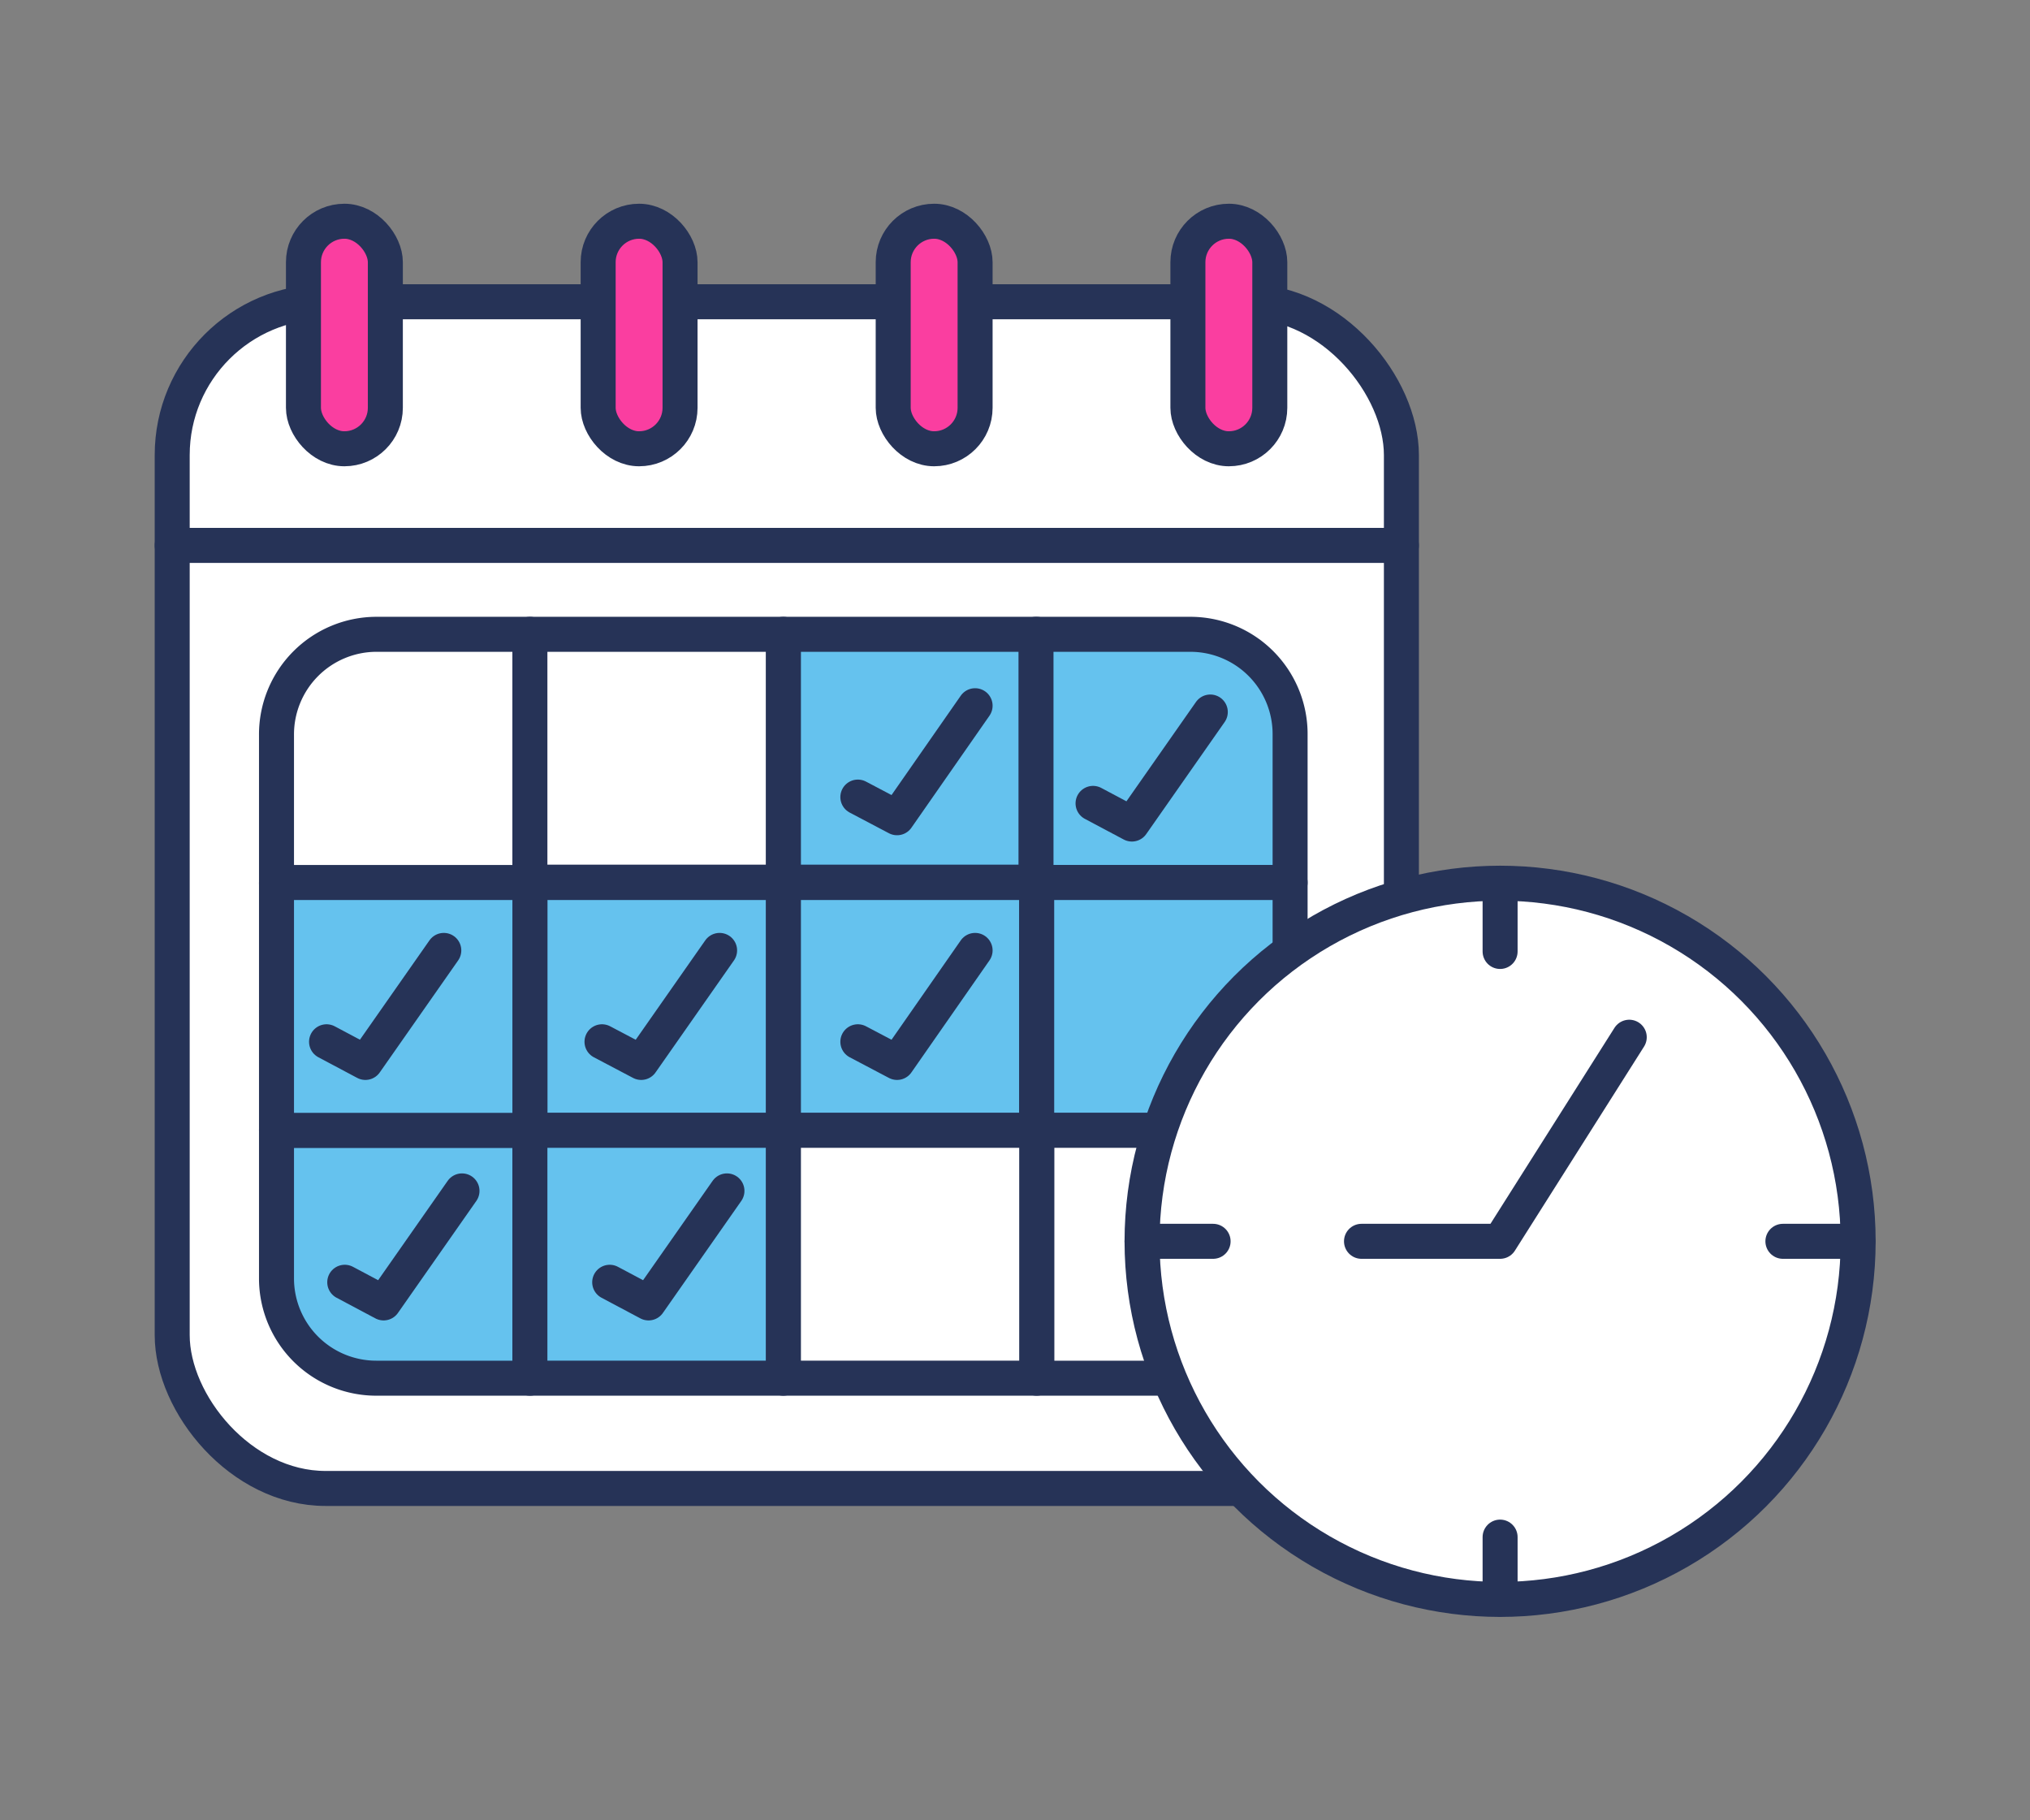 <svg xmlns="http://www.w3.org/2000/svg" id="e1656eb9-c770-4543-bbca-f10a94e4abf2" data-name="Layer 1" width="58" height="52" viewBox="0 0 58 52"><rect x="0" y="0" width="58" height="52" fill="#808080" stroke="none"/><rect x="4.92" y="8.62" width="35.12" height="33.9" rx="4.38" style="fill:#fff;stroke:#263357;stroke-linecap:round;stroke-linejoin:round"></rect><rect x="8.67" y="6.32" width="2.34" height="6.5" rx="1.17" style="fill:#fa3ea0;stroke:#263357;stroke-linecap:round;stroke-linejoin:round"></rect><rect x="17.09" y="6.32" width="2.34" height="6.5" rx="1.17" style="fill:#fa3ea0;stroke:#263357;stroke-linecap:round;stroke-linejoin:round"></rect><rect x="25.52" y="6.32" width="2.34" height="6.5" rx="1.17" style="fill:#fa3ea0;stroke:#263357;stroke-linecap:round;stroke-linejoin:round"></rect><rect x="33.94" y="6.32" width="2.34" height="6.5" rx="1.17" style="fill:#fa3ea0;stroke:#263357;stroke-linecap:round;stroke-linejoin:round"></rect><line x1="4.92" y1="15.58" x2="40.04" y2="15.58" style="fill:#fff;stroke:#263357;stroke-linecap:round;stroke-linejoin:round"></line><path d="M15.14,18.12H10.75A2.86,2.86,0,0,0,7.9,21v4.24h7.24Z" style="fill:#fff;stroke:#263357;stroke-linecap:round;stroke-linejoin:round"></path><rect x="22.38" y="18.12" width="7.24" height="7.08" style="fill:#65c2ee;stroke:#263357;stroke-linecap:round;stroke-linejoin:round"></rect><rect x="15.14" y="18.12" width="7.24" height="7.08" style="fill:#fff;stroke:#263357;stroke-linecap:round;stroke-linejoin:round"></rect><rect x="22.38" y="25.21" width="7.24" height="7.08" style="fill:#65c2ee;stroke:#263357;stroke-linecap:round;stroke-linejoin:round"></rect><path d="M36.86,25.21V21A2.85,2.85,0,0,0,34,18.12h-4.4v7.09Z" style="fill:#65c2ee;stroke:#263357;stroke-linecap:round;stroke-linejoin:round"></path><rect x="15.14" y="25.21" width="7.24" height="7.08" style="fill:#65c2ee;stroke:#263357;stroke-linecap:round;stroke-linejoin:round"></rect><rect x="29.62" y="25.21" width="7.24" height="7.08" style="fill:#65c2ee;stroke:#263357;stroke-linecap:round;stroke-linejoin:round"></rect><path d="M29.62,39.37H34a2.84,2.84,0,0,0,2.84-2.84V32.29H29.62Z" style="fill:#fff;stroke:#263357;stroke-linecap:round;stroke-linejoin:round"></path><rect x="22.38" y="32.29" width="7.24" height="7.08" style="fill:#fff;stroke:#263357;stroke-linecap:round;stroke-linejoin:round"></rect><path d="M7.9,32.29v4.24a2.85,2.85,0,0,0,2.85,2.84h4.39V32.29Z" style="fill:#65c2ee;stroke:#263357;stroke-linecap:round;stroke-linejoin:round"></path><rect x="15.14" y="32.29" width="7.24" height="7.08" style="fill:#65c2ee;stroke:#263357;stroke-linecap:round;stroke-linejoin:round"></rect><rect x="7.9" y="25.21" width="7.24" height="7.08" style="fill:#65c2ee;stroke:#263357;stroke-linecap:round;stroke-linejoin:round"></rect><polyline points="9.33 29.76 10.44 30.35 12.68 27.15" style="fill:none;stroke:#263357;stroke-linecap:round;stroke-linejoin:round"></polyline><polyline points="17.2 29.76 18.32 30.35 20.56 27.15" style="fill:none;stroke:#263357;stroke-linecap:round;stroke-linejoin:round"></polyline><polyline points="24.51 29.76 25.63 30.35 27.86 27.15" style="fill:none;stroke:#263357;stroke-linecap:round;stroke-linejoin:round"></polyline><polyline points="31.23 22.95 32.34 23.54 34.58 20.34" style="fill:none;stroke:#263357;stroke-linecap:round;stroke-linejoin:round"></polyline><polyline points="24.51 22.77 25.63 23.36 27.86 20.16" style="fill:none;stroke:#263357;stroke-linecap:round;stroke-linejoin:round"></polyline><polyline points="17.42 36.63 18.53 37.22 20.77 34.02" style="fill:none;stroke:#263357;stroke-linecap:round;stroke-linejoin:round"></polyline><polyline points="9.85 36.63 10.96 37.22 13.2 34.02" style="fill:none;stroke:#263357;stroke-linecap:round;stroke-linejoin:round"></polyline><circle cx="42.86" cy="35.46" r="10.23" style="fill:#fff;stroke:#263357;stroke-linecap:round;stroke-linejoin:round"></circle><polyline points="46.55 29.63 42.86 35.46 38.9 35.46" style="fill:none;stroke:#263357;stroke-linecap:round;stroke-linejoin:round"></polyline><line x1="42.86" y1="25.23" x2="42.86" y2="27.18" style="fill:#fff;stroke:#263357;stroke-linecap:round;stroke-linejoin:round"></line><line x1="53.08" y1="35.46" x2="50.94" y2="35.46" style="fill:#fff;stroke:#263357;stroke-linecap:round;stroke-linejoin:round"></line><line x1="32.63" y1="35.46" x2="34.66" y2="35.46" style="fill:#fff;stroke:#263357;stroke-linecap:round;stroke-linejoin:round"></line><line x1="42.86" y1="45.68" x2="42.86" y2="43.91" style="fill:#fff;stroke:#263357;stroke-linecap:round;stroke-linejoin:round"></line></svg>